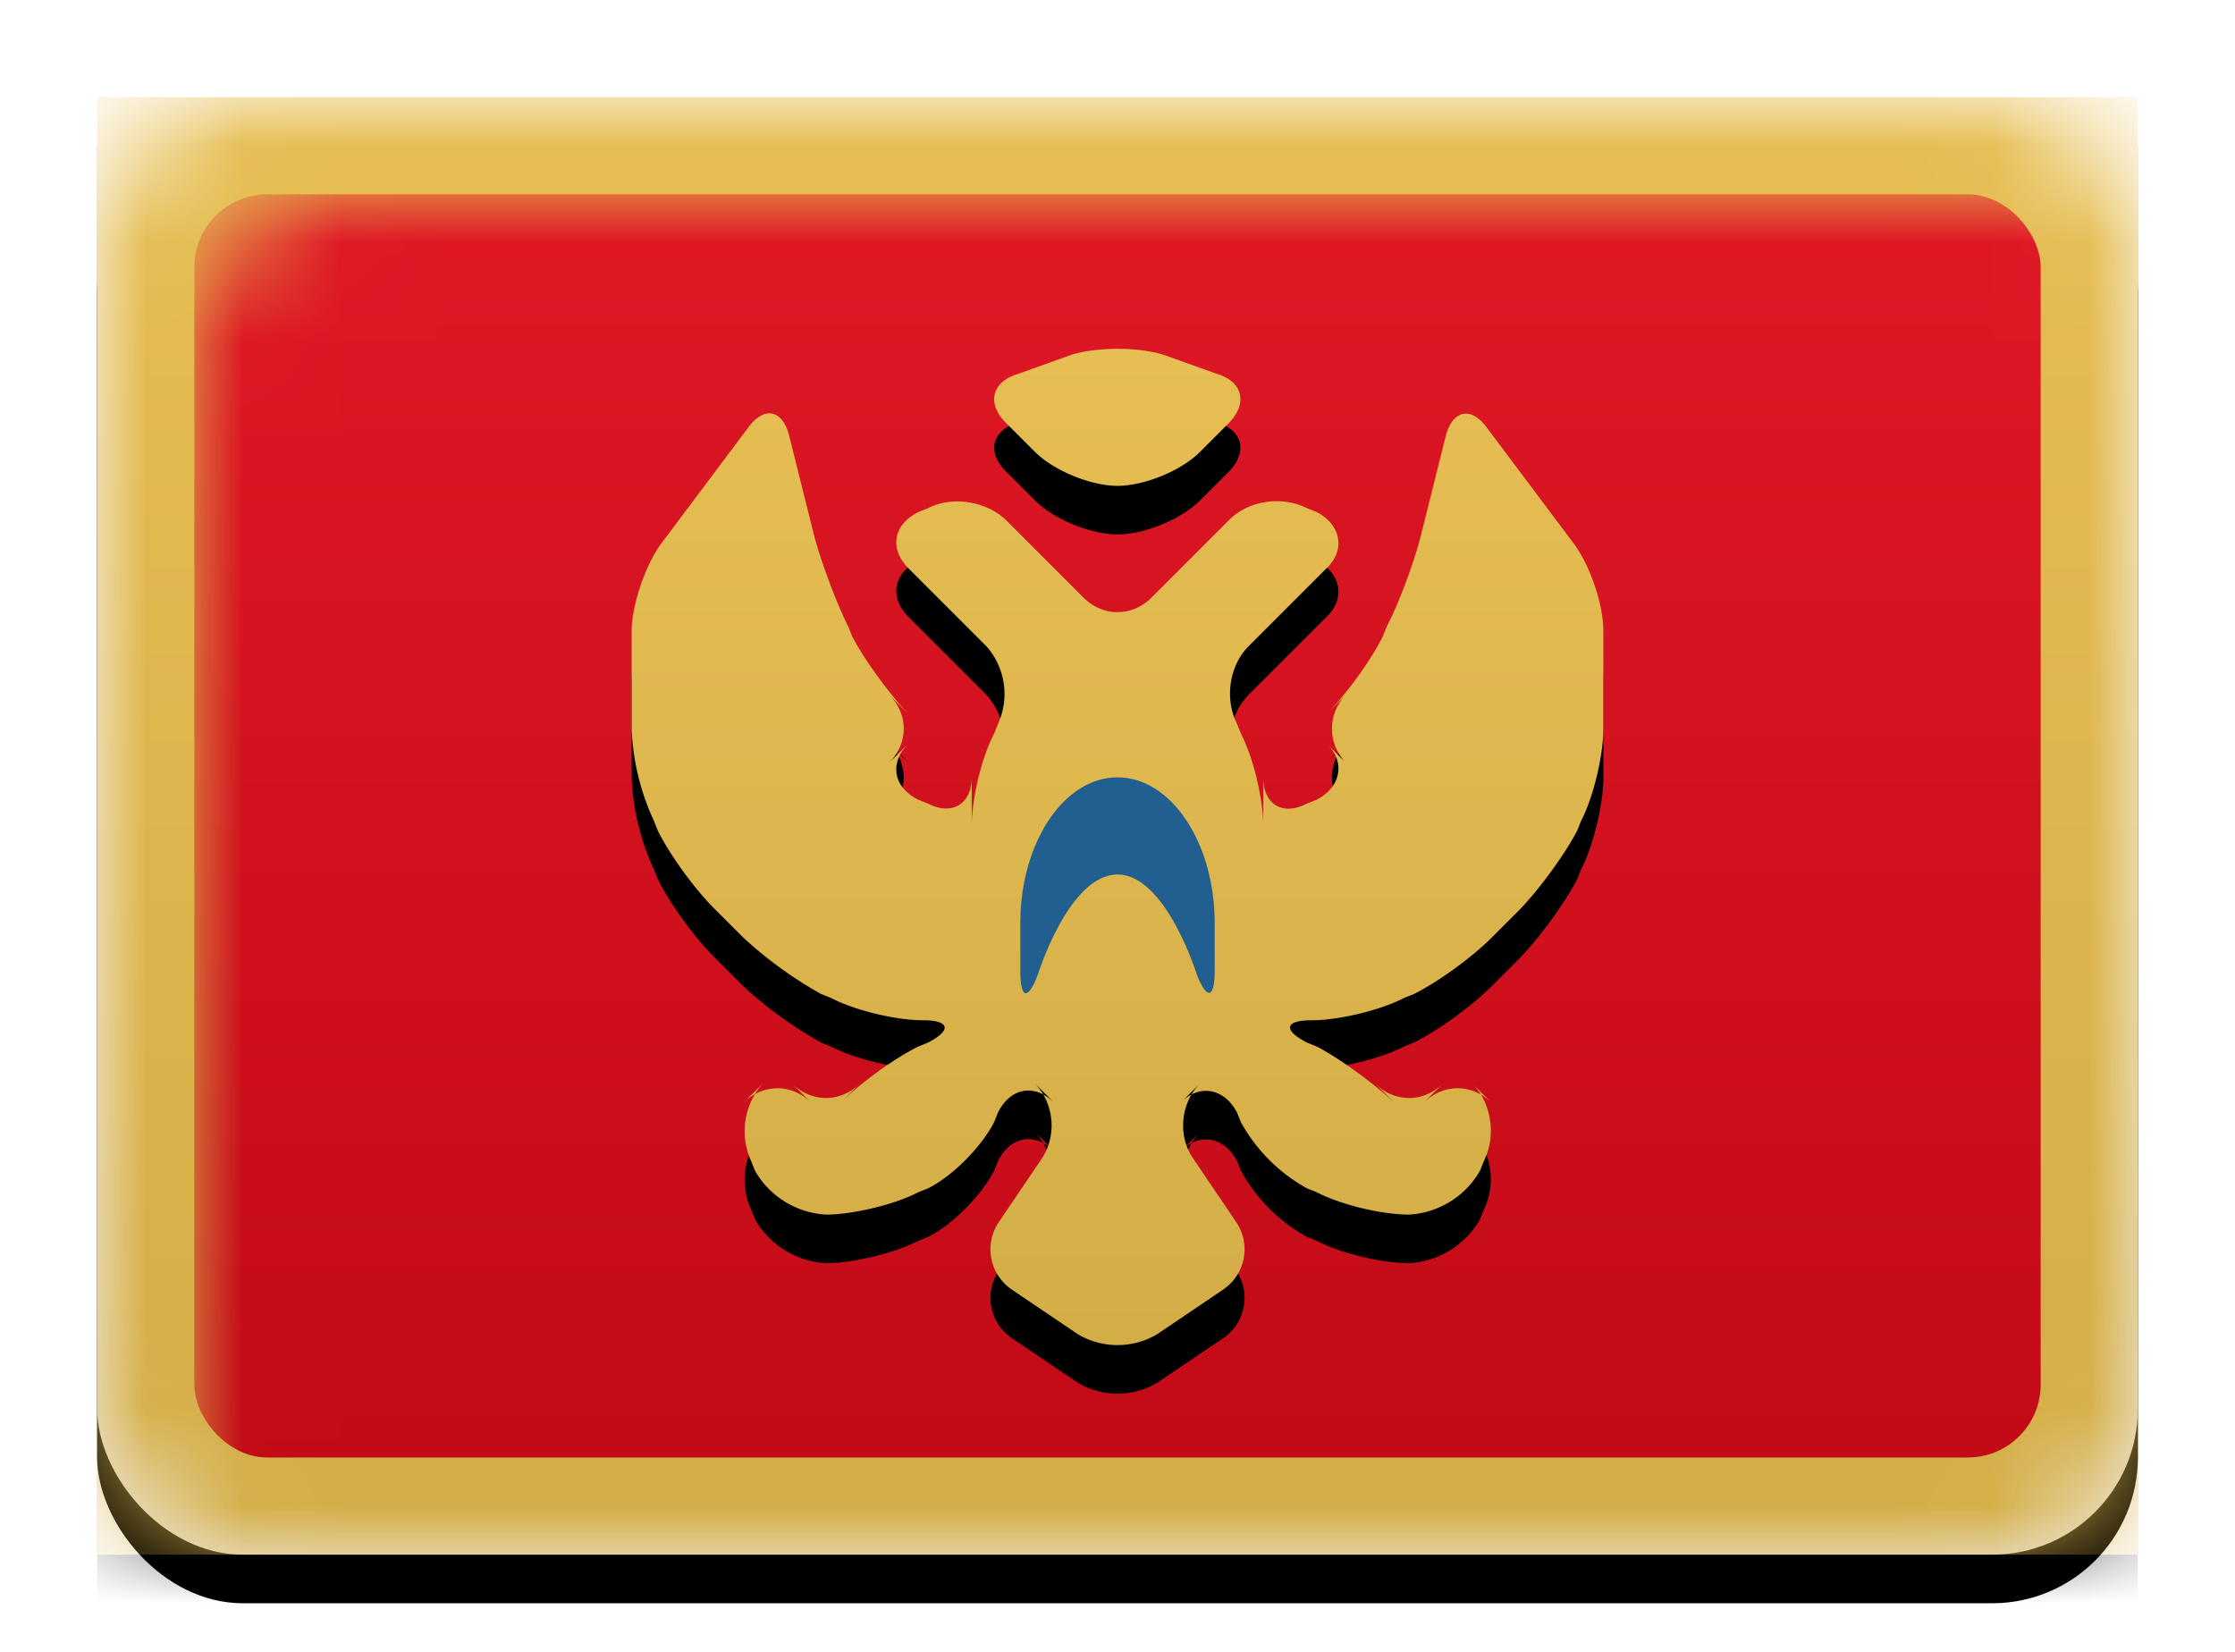 <svg width="23" height="17" viewBox="0 0 23 17" xmlns="http://www.w3.org/2000/svg" xmlns:xlink="http://www.w3.org/1999/xlink"><title>ME</title><defs><linearGradient x1="50%" y1="0%" x2="50%" y2="100%" id="c"><stop stop-color="#FFF" offset="0%"/><stop stop-color="#F0F0F0" offset="100%"/></linearGradient><rect id="a" width="21" height="15" rx="1.5"/><filter x="-50%" y="-50%" width="200%" height="200%" filterUnits="objectBoundingBox" id="b"><feOffset dy=".5" in="SourceAlpha" result="shadowOffsetOuter1"/><feGaussianBlur stdDeviation=".5" in="shadowOffsetOuter1" result="shadowBlurOuter1"/><feColorMatrix values="0 0 0 0 0 0 0 0 0 0 0 0 0 0 0 0 0 0 0.16 0" in="shadowBlurOuter1"/></filter><linearGradient x1="50%" y1="0%" x2="50%" y2="100%" id="g"><stop stop-color="#E6BE53" offset="0%"/><stop stop-color="#D3AD46" offset="100%"/></linearGradient><path id="f" d="M0 0h21v15H0z"/><filter x="-50%" y="-50%" width="200%" height="200%" filterUnits="objectBoundingBox" id="e"><feOffset dy=".5" in="SourceAlpha" result="shadowOffsetOuter1"/><feGaussianBlur stdDeviation=".5" in="shadowOffsetOuter1" result="shadowBlurOuter1"/><feColorMatrix values="0 0 0 0 0 0 0 0 0 0 0 0 0 0 0 0 0 0 0.16 0" in="shadowBlurOuter1"/></filter><linearGradient x1="50%" y1="0%" x2="50%" y2="100%" id="h"><stop stop-color="#E01826" offset="0%"/><stop stop-color="#C30A17" offset="100%"/></linearGradient><path d="M10.15 5.15c.2.2.5.2.7 0l-.2.2.7-.7.3-.3c.2-.2.54-.25.8-.12l.1.04c.25.13.3.39.1.58l.2-.2-.7.7-.3.3c-.2.2-.25.54-.12.8l.04.1c.13.25.23.68.23.95V7c0 .28.2.4.45.27l.1-.04c.25-.13.3-.39.1-.58l.2.2a.5.5 0 0 1 0-.7l-.2.2c.2-.2.45-.54.58-.8l.04-.1c.13-.25.28-.66.35-.93l.26-1.04c.07-.26.26-.3.42-.08l.9 1.2c.16.22.3.61.3.9v1c0 .27-.1.7-.23.95l-.04.1c-.13.25-.39.6-.58.8l-.3.3c-.2.2-.54.45-.8.58l-.1.04c-.25.13-.68.23-.95.23-.28 0-.3.1-.05.23l.1.04c.25.13.6.39.8.58l-.2-.2c.2.2.5.2.7 0l-.2.2c.2-.2.5-.2.7 0l-.2-.2c.2.2.25.54.12.8l-.04.1a.9.9 0 0 1-.73.45c-.28 0-.7-.1-.95-.23l-.1-.04a1.74 1.74 0 0 1-.68-.68l-.04-.1c-.13-.25-.39-.3-.58-.1l.2-.2c-.2.2-.23.53-.08.76l.46.68a.5.5 0 0 1-.14.68l-.68.46a.8.8 0 0 1-.82 0l-.68-.46a.5.5 0 0 1-.14-.68l.46-.68a.63.63 0 0 0-.08-.76l.2.2c-.2-.2-.45-.16-.58.1l-.04.1c-.13.25-.42.55-.68.68l-.1.04c-.25.13-.68.23-.95.23a.9.9 0 0 1-.73-.45l-.04-.1a.74.74 0 0 1 .12-.8l-.2.2c.2-.2.5-.2.7 0l-.2-.2c.2.2.5.2.7 0l-.2.2c.2-.2.54-.45.8-.58l.1-.04c.25-.13.22-.23-.05-.23-.28 0-.7-.1-.95-.23l-.1-.04a4.2 4.2 0 0 1-.8-.58l-.3-.3c-.2-.2-.45-.54-.58-.8l-.04-.1a2.49 2.49 0 0 1-.23-.95v-1c0-.27.14-.68.3-.9l.9-1.2c.16-.22.35-.19.42.08l.26 1.04c.07.26.22.67.35.93l.04.1c.13.25.39.6.58.8l-.2-.2c.2.2.2.5 0 .7l.2-.2c-.2.2-.16.45.1.58l.1.04C8.8 7.4 9 7.27 9 7v.5c0-.28.1-.7.23-.95l.04-.1a.74.74 0 0 0-.12-.8l-.3-.3-.7-.7.2.2c-.2-.2-.16-.45.1-.58l.1-.04c.25-.13.6-.07.8.12l.3.3.7.7-.2-.2zm-.8-1.8c-.2-.2-.14-.42.12-.5l.56-.2c.26-.08.68-.08.94 0l.56.2c.26.08.31.3.12.5l-.3.3c-.2.2-.58.35-.85.35-.28 0-.66-.16-.85-.35l-.3-.3z" id="j"/><filter x="-50%" y="-50%" width="200%" height="200%" filterUnits="objectBoundingBox" id="i"><feOffset dy=".5" in="SourceAlpha" result="shadowOffsetOuter1"/><feColorMatrix values="0 0 0 0 0 0 0 0 0 0 0 0 0 0 0 0 0 0 0.06 0" in="shadowOffsetOuter1"/></filter></defs><g transform="translate(1 1)" fill="none" fill-rule="evenodd"><mask id="d" fill="#fff"><use xlink:href="#a"/></mask><use fill="#000" filter="url(#b)" xlink:href="#a"/><use fill="url(#c)" xlink:href="#a"/><g mask="url(#d)"><use fill="#000" filter="url(#e)" xlink:href="#f"/><use fill="url(#g)" xlink:href="#f"/></g><rect fill="url(#h)" mask="url(#d)" x="1" y="1" width="19" height="13" rx=".75"/><g mask="url(#d)"><use fill="#000" filter="url(#i)" xlink:href="#j"/><use fill="url(#g)" xlink:href="#j"/></g><path d="M9.5 9c0 .28.08.3.18.03 0 0 .32-1.03.82-1.03.5 0 .82 1.04.82 1.04.1.25.18.24.18-.05V8.5c0-.83-.45-1.5-1-1.5s-1 .67-1 1.5V9z" fill="#215F90" mask="url(#d)"/><rect mask="url(#d)" width="21" height="15" rx="1.5"/></g></svg>
